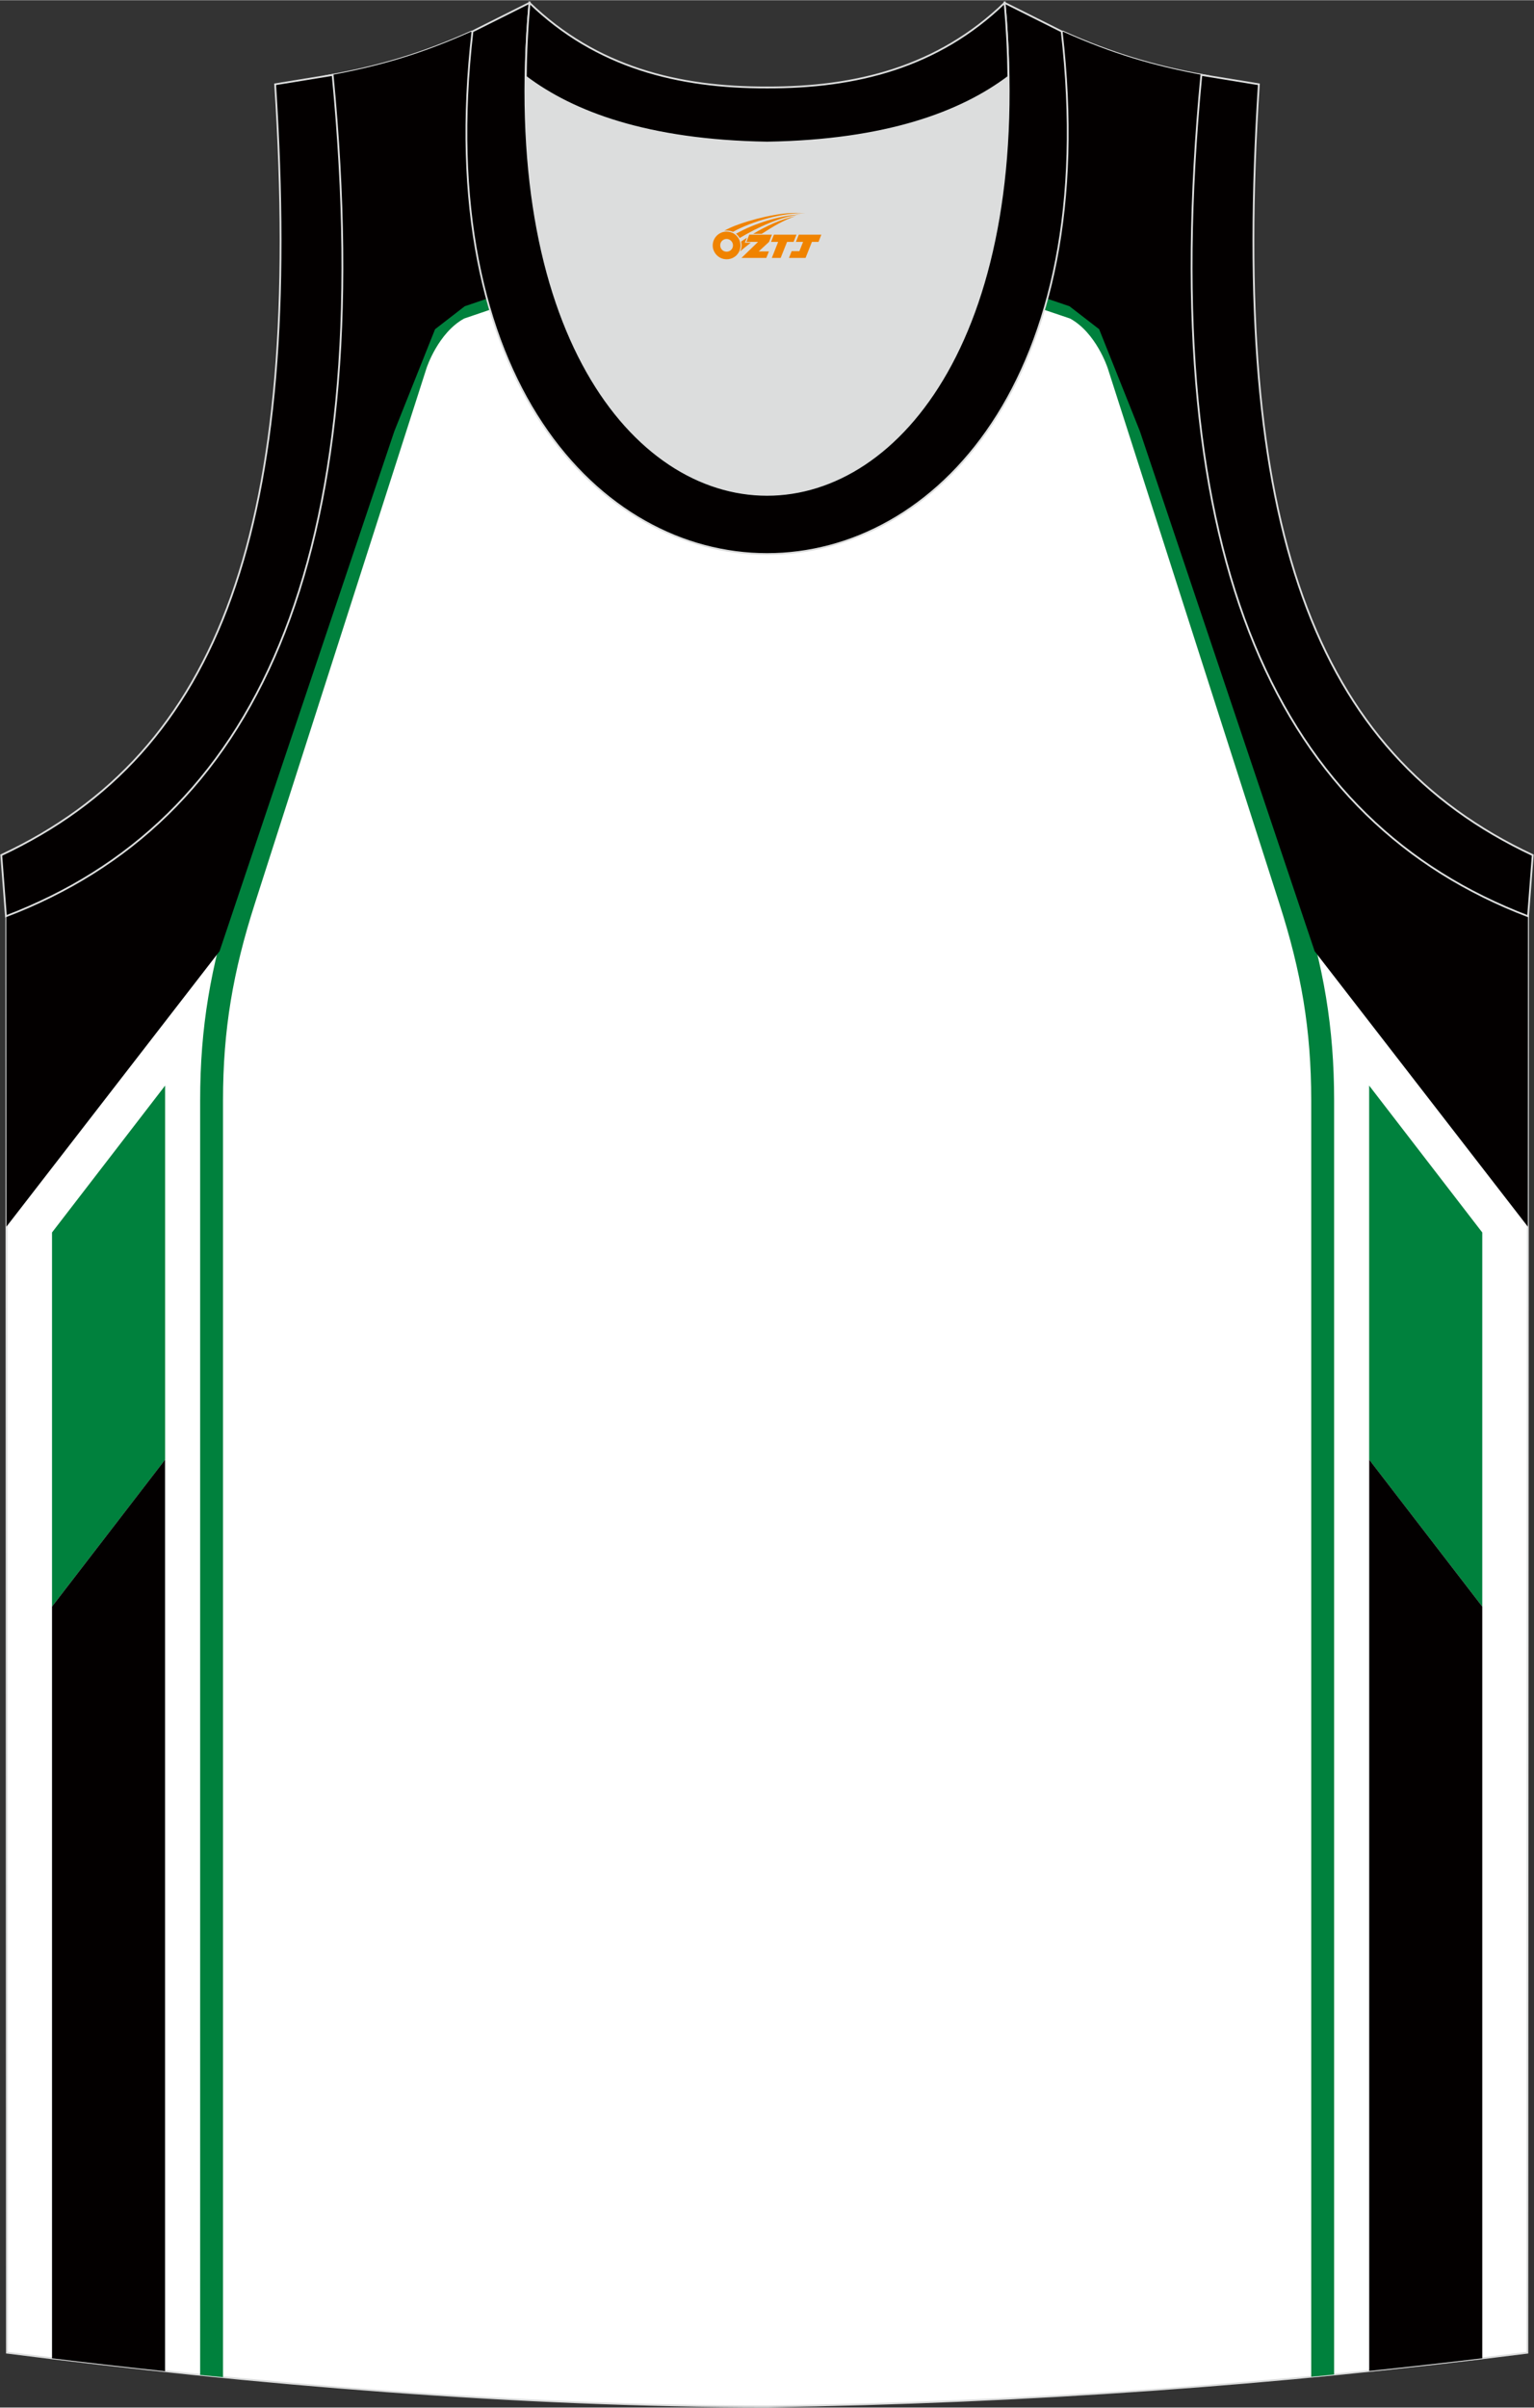 <?xml version="1.0" encoding="utf-8"?>
<!-- Generator: Adobe Illustrator 24.0.1, SVG Export Plug-In . SVG Version: 6.00 Build 0)  -->
<svg xmlns="http://www.w3.org/2000/svg" xmlns:xlink="http://www.w3.org/1999/xlink" version="1.1" id="图层_1" x="0px" y="0px" width="338.74px" height="531.5px" viewBox="0 0 338.91 531.67" enable-background="new 0 0 338.91 531.67" xml:space="preserve">
<rect x="0" y="0" width="338.91" height="531.67" fill="#333333" stroke="none"/>
<g id="图层_1_1_">
	<g>
		
			<path fill-rule="evenodd" clip-rule="evenodd" fill="#FFFFFF" stroke="#DCDDDD" stroke-width="0.4" stroke-miterlimit="22.926" d="    M169.52,531.41c57.33-0.83,113.22-4.88,167.92-11.85l0.15-317.33C283.1,181.47,255,125.02,265.45,16.48h0.02    c-10.55-1.98-19.58-4.58-30.61-9.53c-8.71,14.7-36.36,24.12-65.37,24.54c-29.01-0.42-56.65-9.84-65.36-24.54    c-11.05,4.96-20.07,7.55-30.62,9.53h0.02C83.99,125.02,55.88,181.45,1.39,202.22l0.14,317.33    C55.79,526.48,114.86,531.41,169.52,531.41L169.52,531.41z"/>
		<g>
			<path fill-rule="evenodd" clip-rule="evenodd" fill="#00813D" d="M44.22,524.46V242.98c0-8.1,0.58-15.48,1.79-22.79     c1.2-7.28,3.01-14.45,5.49-22.17L89.47,79.63v-0.01l0,0c0.01-0.03,3.22-9.83,10.9-13.88c0.12-0.06,0.24-0.12,0.37-0.16l0,0     l67.76-23.04c0.55-0.18,1.11-0.17,1.62,0l0,0l68.12,23.04c0.17,0.06,0.33,0.13,0.47,0.22c7.6,4.08,10.79,13.79,10.79,13.82     l0.04,0.13l37.93,118.27c2.47,7.72,4.29,14.89,5.49,22.17c1.2,7.31,1.79,14.69,1.79,22.79v281.4c-1.68,0.17-3.37,0.33-5.06,0.49     V242.98c0-7.87-0.56-14.99-1.71-21.98c-1.16-7.02-2.91-13.96-5.31-21.44L244.74,81.29l-0.04-0.11     c-0.01-0.02-2.53-7.73-8.29-10.88L169.3,47.6l-66.75,22.7c-5.75,3.15-8.28,10.86-8.29,10.88l0,0L56.29,199.56     c-2.4,7.47-4.15,14.41-5.31,21.44c-1.15,6.99-1.71,14.11-1.71,21.98v281.98C47.59,524.8,45.9,524.63,44.22,524.46z"/>
			<path fill-rule="evenodd" clip-rule="evenodd" fill="#030000" d="M1.42,270.87l47.09-60.84L87.12,95.19l9-22.53l6.55-5.07     l25.18-8.56l41.63-15.13l41.63,15.13l25.18,8.56l6.55,5.07l9,22.53l38.61,114.84l47.09,60.83l0.03-68.64     c-54.49-20.76-82.59-77.21-72.14-185.75h0.02c-10.55-1.98-19.58-4.58-30.61-9.53c-8.71,14.7-36.36,24.12-65.37,24.54     c-29.01-0.42-56.65-9.84-65.36-24.54c-11.05,4.96-20.07,7.55-30.62,9.53h0.02C83.99,125.02,55.88,181.45,1.39,202.22L1.42,270.87     z"/>
			<g>
				<polygon fill-rule="evenodd" clip-rule="evenodd" fill="#00813D" points="11.49,272.15 36.48,239.71 36.48,322.33 11.49,354.77           "/>
				<path fill-rule="evenodd" clip-rule="evenodd" fill="#030000" d="M11.49,354.77l24.98-32.44v201.32      c-8.4-0.89-16.74-1.85-24.98-2.85C11.49,520.8,11.49,354.77,11.49,354.77z"/>
			</g>
			<g>
				<polygon fill-rule="evenodd" clip-rule="evenodd" fill="#00813D" points="327.48,272.15 302.49,239.71 302.49,322.33       327.48,354.77     "/>
				<path fill-rule="evenodd" clip-rule="evenodd" fill="#030000" d="M327.48,354.77l-24.98-32.44v201.26      c8.36-0.87,16.68-1.8,24.98-2.8V354.77z"/>
			</g>
		</g>
	</g>
	
		<path fill-rule="evenodd" clip-rule="evenodd" fill="#030000" stroke="#DCDDDD" stroke-width="0.4" stroke-miterlimit="22.926" d="   M337.6,202.31c-54.52-20.77-82.64-77.23-72.18-185.81l12.7,2.07c-6.3,97.65,12.01,147.5,60.51,170.24L337.6,202.31z"/>
	
		<path fill-rule="evenodd" clip-rule="evenodd" fill="#030000" stroke="#DCDDDD" stroke-width="0.4" stroke-miterlimit="22.926" d="   M1.31,202.31c54.52-20.77,82.64-77.23,72.18-185.81l-12.7,2.07c6.3,97.65-12.01,147.5-60.51,170.24L1.31,202.31z"/>
	<path fill-rule="evenodd" clip-rule="evenodd" fill="#DCDDDD" d="M169.47,31.44c26.43-0.42,42.89-6.69,53.25-14.49   c0.02-0.06,0.03-0.12,0.05-0.18c1.15,123.99-107.73,123.99-106.59,0c0.02,0.06,0.03,0.12,0.05,0.18   C126.58,24.74,143.03,31.02,169.47,31.44L169.47,31.44z"/>
	<path fill="none" stroke="#DCDDDD" stroke-width="0.4" stroke-miterlimit="22.926" d="M169.47,31.44   c26.43-0.42,42.89-6.69,53.25-14.49c0.02-0.06,0.03-0.12,0.05-0.18c1.15,123.99-107.73,123.99-106.59,0   c0.02,0.06,0.03,0.12,0.05,0.18C126.57,24.73,143.02,31.02,169.47,31.44L169.47,31.44z"/>
	
		<path fill-rule="evenodd" clip-rule="evenodd" fill="#030000" stroke="#DCDDDD" stroke-width="0.4" stroke-miterlimit="22.926" d="   M116.98,0.58c-12.96,144.88,117.93,144.88,104.97,0l12.61,6.31c17.78,153.9-147.96,153.9-130.18,0L116.98,0.58z"/>
	
		<path fill-rule="evenodd" clip-rule="evenodd" fill="#030000" stroke="#DCDDDD" stroke-width="0.4" stroke-miterlimit="22.926" d="   M116.98,0.58c14.81,14.29,32.9,18.74,52.49,18.69c19.59,0.05,37.68-4.4,52.49-18.69c0.5,5.62,0.77,11.01,0.82,16.18   c-0.02,0.06-0.03,0.13-0.05,0.19c-10.36,7.78-26.82,14.07-53.25,14.49c-26.43-0.42-42.89-6.69-53.25-14.49   c-0.02-0.06-0.03-0.13-0.05-0.19C116.21,11.58,116.48,6.19,116.98,0.58L116.98,0.58z"/>
	
</g>
<g id="图层_x0020_1">
	<path fill="#F08300" d="M157.64,55.18c0.416,1.136,1.472,1.984,2.752,2.032c0.144,0,0.304,0,0.448-0.016h0.016   c0.016,0,0.064,0,0.128-0.016c0.032,0,0.048-0.016,0.08-0.016c0.064-0.016,0.144-0.032,0.224-0.048c0.016,0,0.016,0,0.032,0   c0.192-0.048,0.4-0.112,0.576-0.208c0.192-0.096,0.4-0.224,0.608-0.384c0.672-0.56,1.104-1.408,1.104-2.352   c0-0.224-0.032-0.448-0.08-0.672l0,0C163.48,53.3,163.43,53.13,163.35,52.95C162.88,51.86,161.8,51.1,160.53,51.1C158.84,51.1,157.46,52.47,157.46,54.17C157.46,54.52,157.52,54.86,157.64,55.18L157.64,55.18L157.64,55.18z M161.94,54.2L161.94,54.2C161.91,54.98,161.25,55.58,160.47,55.54C159.68,55.51,159.09,54.86,159.12,54.07c0.032-0.784,0.688-1.376,1.472-1.344   C161.36,52.76,161.97,53.43,161.94,54.2L161.94,54.2z"/>
	<polygon fill="#F08300" points="175.97,51.78 ,175.33,53.37 ,173.89,53.37 ,172.47,56.92 ,170.52,56.92 ,171.92,53.37 ,170.34,53.37    ,170.98,51.78"/>
	<path fill="#F08300" d="M177.94,47.05c-1.008-0.096-3.024-0.144-5.056,0.112c-2.416,0.304-5.152,0.912-7.616,1.664   C163.22,49.43,161.35,50.15,160,50.92C160.2,50.89,160.39,50.87,160.58,50.87c0.48,0,0.944,0.112,1.36,0.288   C166.04,48.84,173.24,46.79,177.94,47.05L177.94,47.05L177.94,47.05z"/>
	<path fill="#F08300" d="M163.41,52.52c4-2.368,8.88-4.672,13.488-5.248c-4.608,0.288-10.224,2-14.288,4.304   C162.93,51.83,163.2,52.15,163.41,52.52C163.41,52.52,163.41,52.52,163.41,52.52z"/>
	<polygon fill="#F08300" points="181.46,51.78 ,180.84,53.37 ,179.38,53.37 ,177.97,56.92 ,177.51,56.92 ,176,56.92 ,174.31,56.92    ,174.9,55.42 ,176.61,55.42 ,177.43,53.37 ,175.84,53.37 ,176.48,51.78"/>
	<polygon fill="#F08300" points="170.55,51.78 ,169.91,53.37 ,167.62,55.48 ,169.88,55.48 ,169.3,56.92 ,163.81,56.92 ,167.48,53.37    ,164.9,53.37 ,165.54,51.78"/>
	<path fill="#F08300" d="M175.83,47.64c-3.376,0.752-6.464,2.192-9.424,3.952h1.888C170.72,50.02,173.06,48.59,175.83,47.64z    M165.03,52.46C164.4,52.84,164.34,52.89,163.73,53.3c0.064,0.256,0.112,0.544,0.112,0.816c0,0.496-0.112,0.976-0.32,1.392   c0.176-0.16,0.32-0.304,0.432-0.4c0.272-0.24,0.768-0.64,1.6-1.296l0.32-0.256H164.55l0,0L165.03,52.46L165.03,52.46L165.03,52.46z"/>
</g>
</svg>